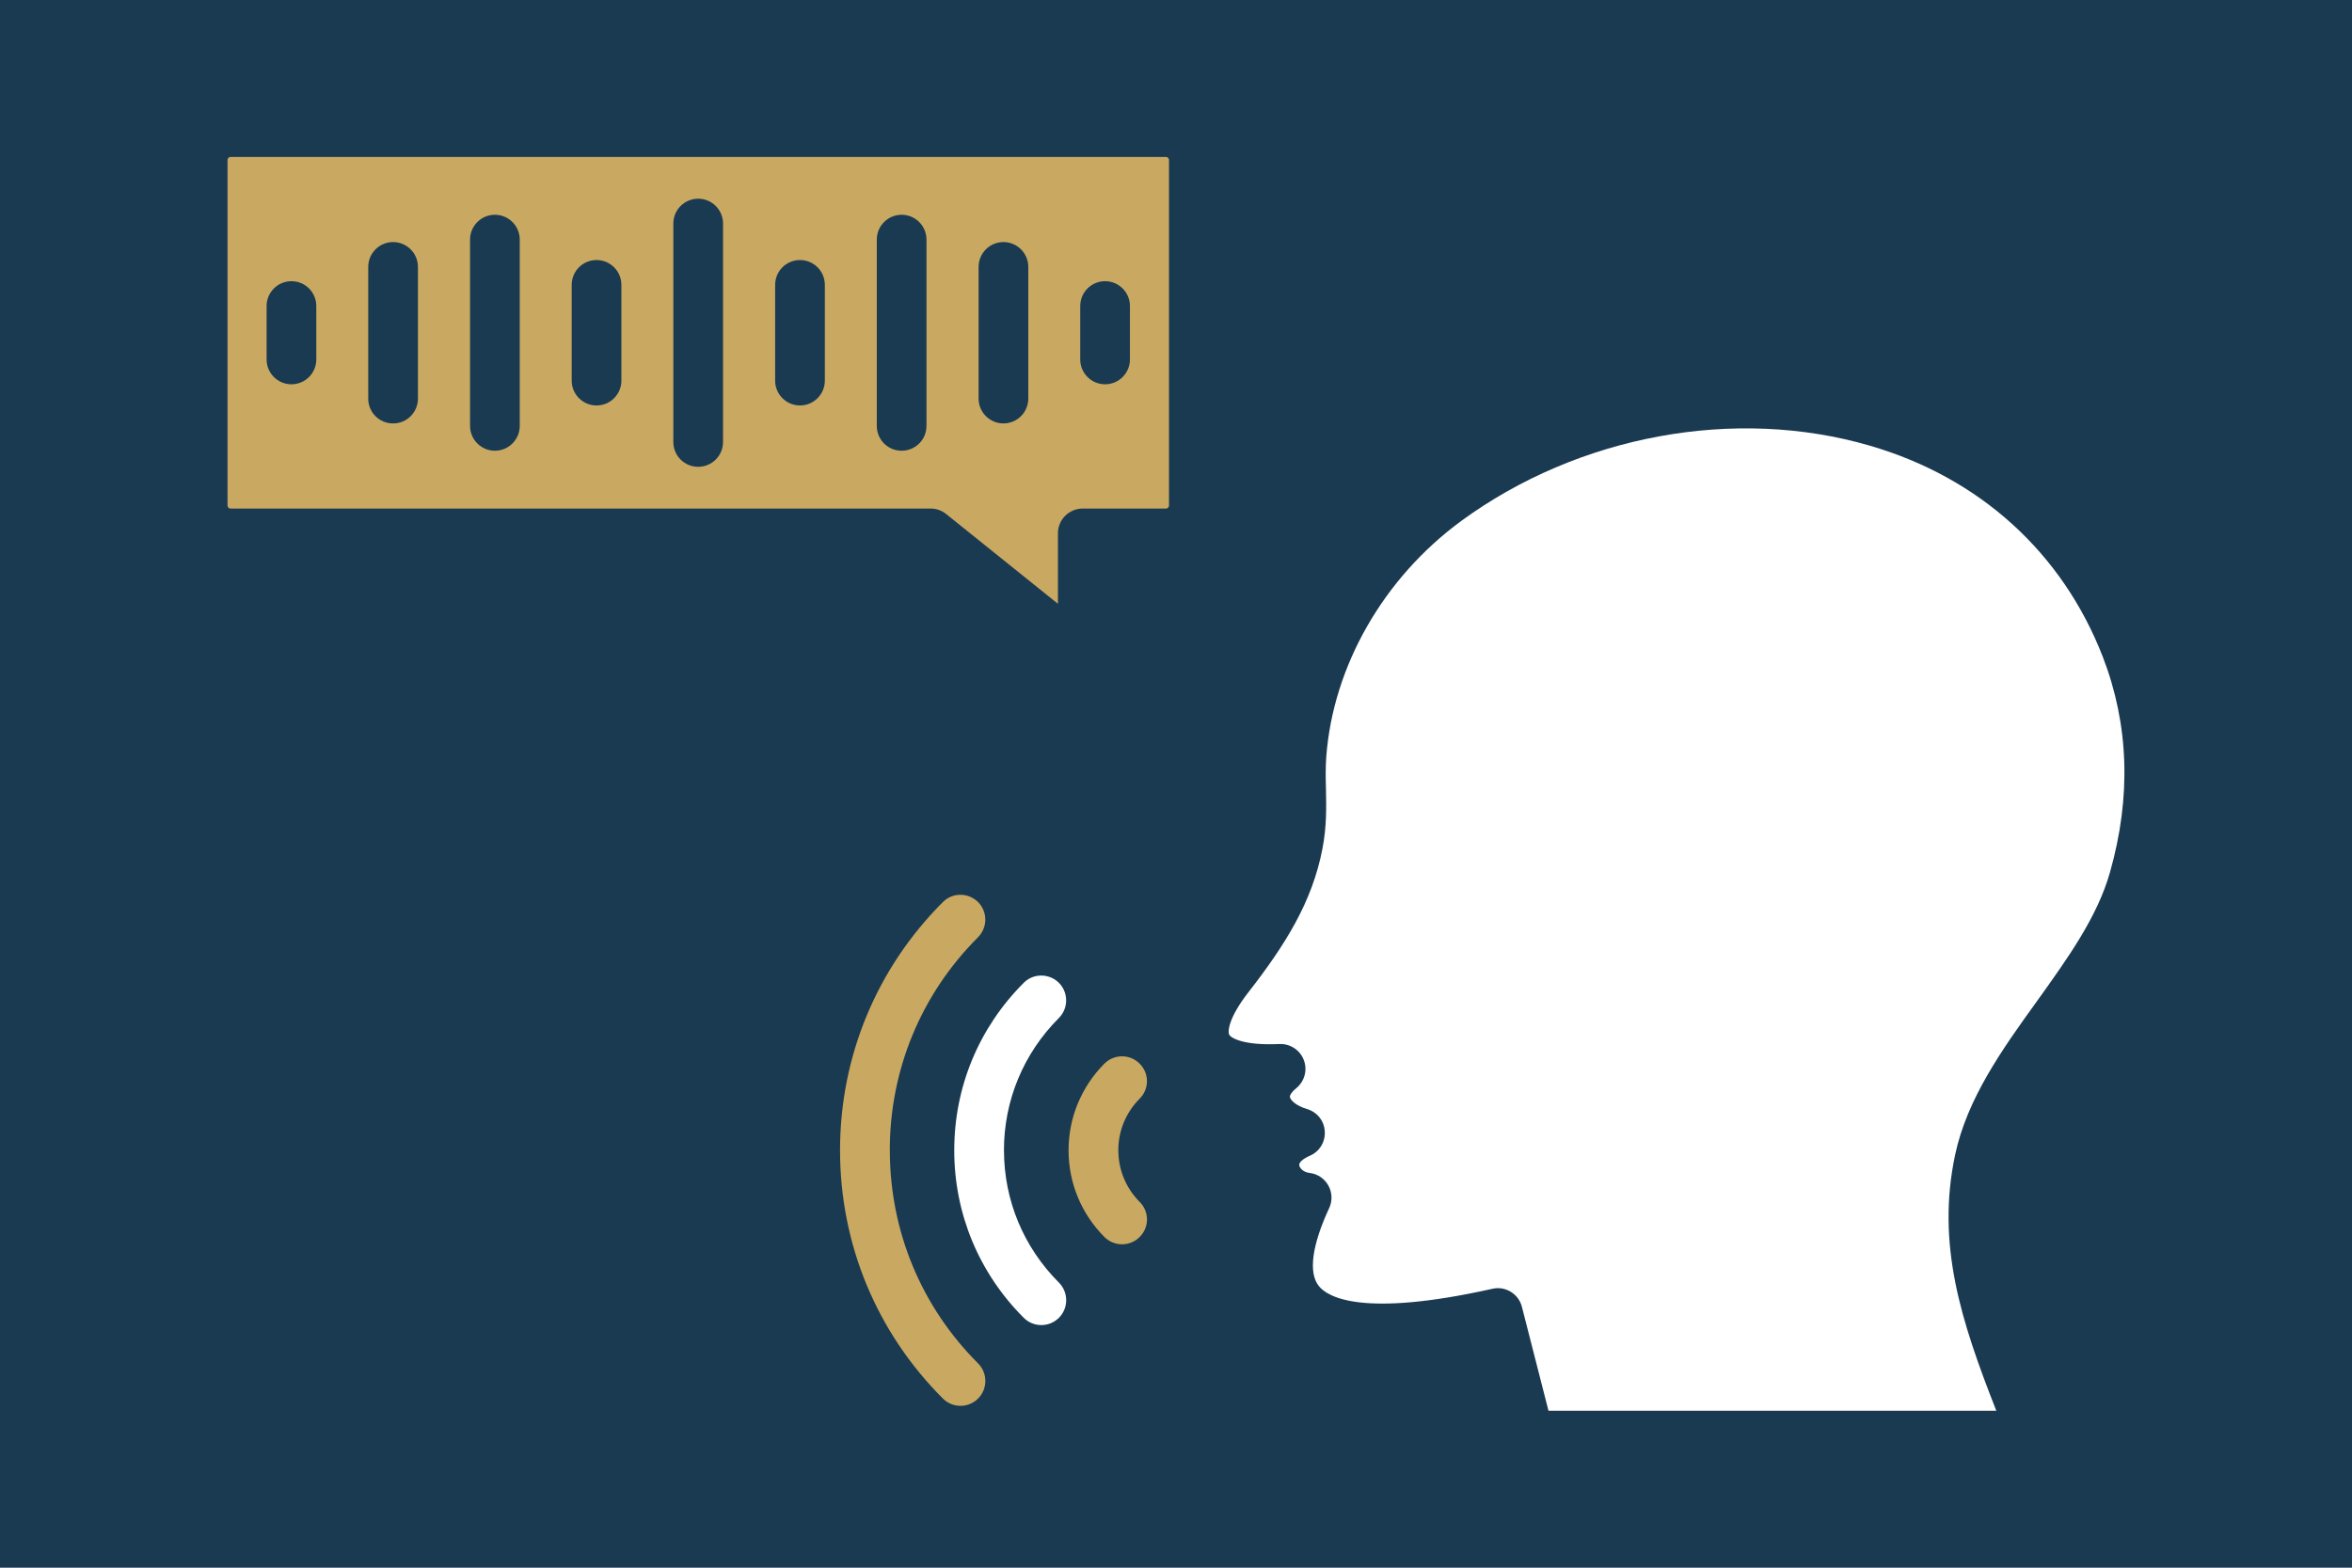 <svg xmlns="http://www.w3.org/2000/svg" xmlns:xlink="http://www.w3.org/1999/xlink" width="1536" zoomAndPan="magnify" viewBox="0 0 1152 768" height="1024" preserveAspectRatio="xMidYMid meet" version="1.0"><defs><clipPath id="570855673a"><path d="M 111.426 76.801 L 573 76.801 L 573 296 L 111.426 296 Z M 111.426 76.801 " clip-rule="nonzero"/></clipPath><clipPath id="adcb3e3b14"><path d="M 601 209 L 1040.676 209 L 1040.676 691.051 L 601 691.051 Z M 601 209 " clip-rule="nonzero"/></clipPath></defs><rect x="-115.2" width="1382.4" fill="#ffffff" y="-76.8" height="921.6" fill-opacity="1"/><rect x="-115.2" width="1382.4" fill="#1a3a52" y="-76.8" height="921.6" fill-opacity="1"/><g clip-path="url(#570855673a)"><path fill="#c9a961" d="M 112.844 249.129 L 455.777 249.129 C 458.598 249.129 461.234 250.062 463.406 251.805 L 518.16 295.789 L 518.16 261.301 C 518.16 254.562 523.617 249.129 530.332 249.129 L 571.168 249.129 C 571.918 249.129 572.57 248.438 572.57 247.668 L 572.57 78.352 C 572.57 77.582 571.898 76.891 571.168 76.891 L 112.844 76.891 C 112.094 76.891 111.445 77.582 111.445 78.352 L 111.445 247.668 C 111.445 248.438 112.113 249.129 112.844 249.129 Z M 541.266 188.266 C 534.551 188.266 529.094 182.828 529.094 176.094 L 529.094 149.926 C 529.094 143.188 534.551 137.75 541.266 137.75 C 547.98 137.75 553.438 143.188 553.438 149.926 L 553.438 176.094 C 553.438 182.828 547.98 188.266 541.266 188.266 Z M 503.652 130.754 L 503.652 195.266 C 503.652 201.98 498.195 207.438 491.48 207.438 C 484.766 207.438 479.309 201.98 479.309 195.266 L 479.309 130.754 C 479.309 124.039 484.766 118.582 491.48 118.582 C 498.195 118.582 503.652 124.039 503.652 130.754 Z M 453.789 117.383 L 453.789 208.633 C 453.789 215.348 448.414 220.809 441.617 220.809 C 434.82 220.809 429.445 215.348 429.445 208.633 L 429.445 117.383 C 429.445 110.668 434.902 105.211 441.617 105.211 C 448.332 105.211 453.789 110.668 453.789 117.383 Z M 404.004 139.559 L 404.004 186.461 C 404.004 193.195 398.547 198.633 391.832 198.633 C 385.117 198.633 379.66 193.195 379.66 186.461 L 379.66 139.559 C 379.66 132.82 385.117 127.387 391.832 127.387 C 398.547 127.387 404.004 132.82 404.004 139.559 Z M 354.141 109.512 L 354.141 216.508 C 354.141 223.223 348.762 228.68 341.965 228.68 C 335.172 228.68 329.793 223.223 329.793 216.508 L 329.793 109.512 C 329.793 102.797 335.25 97.34 341.965 97.34 C 348.684 97.34 354.141 102.797 354.141 109.512 Z M 304.355 139.559 L 304.355 186.461 C 304.355 193.195 298.898 198.633 292.184 198.633 C 285.469 198.633 280.012 193.195 280.012 186.461 L 280.012 139.559 C 280.012 132.82 285.469 127.387 292.184 127.387 C 298.898 127.387 304.355 132.82 304.355 139.559 Z M 254.57 117.383 L 254.57 208.633 C 254.57 215.348 249.113 220.809 242.398 220.809 C 235.684 220.809 230.227 215.348 230.227 208.633 L 230.227 117.383 C 230.227 110.668 235.684 105.211 242.398 105.211 C 249.113 105.211 254.57 110.668 254.57 117.383 Z M 204.703 130.754 L 204.703 195.266 C 204.703 201.98 199.328 207.438 192.531 207.438 C 185.738 207.438 180.359 201.98 180.359 195.266 L 180.359 130.754 C 180.359 124.039 185.816 118.582 192.531 118.582 C 199.246 118.582 204.703 124.039 204.703 130.754 Z M 154.922 149.926 L 154.922 176.094 C 154.922 182.828 149.465 188.266 142.75 188.266 C 136.035 188.266 130.578 182.828 130.578 176.094 L 130.578 149.926 C 130.578 143.188 136.035 137.75 142.75 137.75 C 149.465 137.75 154.922 143.188 154.922 149.926 Z M 154.922 149.926 " fill-opacity="1" fill-rule="evenodd"/></g><g clip-path="url(#adcb3e3b14)"><path fill="#ffffff" d="M 715.633 255.273 C 677.695 283.109 653.008 326.199 649.617 370.523 C 649.215 376.043 649.293 381.176 649.457 386.594 C 649.617 395.52 649.863 404.73 647.711 415.867 C 642.66 442.016 629.496 462.953 611.258 486.363 C 601.559 498.922 601.316 505.434 602.066 506.895 C 602.898 508.438 608.945 512.289 626.676 511.457 C 631.887 511.234 636.777 514.398 638.602 519.328 C 640.512 524.258 638.93 529.816 634.871 533.125 C 632.801 534.746 631.645 536.492 631.809 537.488 C 632.051 538.867 634.629 541.664 640.164 543.309 C 645.137 544.77 648.625 549.152 648.867 554.266 C 649.191 559.398 646.293 564.164 641.586 566.172 C 638.277 567.613 636.129 569.48 636.371 570.84 C 636.535 572.156 638.277 574.266 641.422 574.613 C 645.316 575.059 648.707 577.352 650.613 580.758 C 652.52 584.188 652.684 588.305 651.02 591.855 C 642.578 610.012 640.754 623.562 645.969 630.035 C 650.105 635.23 666.762 645.719 731.031 631.355 C 737.402 629.914 743.793 633.852 745.434 640.219 L 758.438 691.102 L 977.781 691.102 C 960.395 646.895 948.367 609.648 957.574 565.887 C 963.461 538.094 980.844 513.832 997.742 490.402 C 1012.898 469.242 1027.242 449.258 1033.449 427.367 C 1043.977 390.367 1042.719 354.883 1029.98 321.875 C 1010.18 270.793 969.668 234.012 915.906 218.352 C 849.812 199.039 773.105 213.199 715.613 255.273 Z M 715.633 255.273 " fill-opacity="1" fill-rule="evenodd"/></g><path fill="#c9a961" d="M 547.738 563.535 C 547.738 553.98 551.469 545.012 558.164 538.258 C 562.973 533.512 562.973 525.801 558.164 521.055 C 553.438 516.309 545.75 516.285 540.941 521.055 C 529.684 532.395 523.375 547.488 523.375 563.535 C 523.375 579.582 529.66 594.656 540.941 605.996 C 543.336 608.391 546.5 609.566 549.562 609.566 C 552.629 609.566 555.852 608.391 558.188 605.996 C 562.992 601.25 562.992 593.539 558.188 588.793 C 551.469 582.035 547.758 573.07 547.758 563.535 Z M 547.738 563.535 " fill-opacity="1" fill-rule="evenodd"/><path fill="#ffffff" d="M 491.727 563.535 C 491.727 539.027 501.34 516.023 518.645 498.699 C 523.375 493.949 523.375 486.242 518.645 481.473 C 513.84 476.727 506.129 476.727 501.422 481.473 C 479.473 503.406 467.383 532.535 467.383 563.535 C 467.383 594.535 479.473 623.664 501.422 645.574 C 503.816 647.949 506.879 649.145 510.043 649.145 C 513.211 649.145 516.254 647.949 518.668 645.574 C 523.395 640.809 523.395 633.121 518.668 628.352 C 501.363 611.047 491.746 588.023 491.746 563.535 Z M 491.727 563.535 " fill-opacity="1" fill-rule="evenodd"/><path fill="#c9a961" d="M 435.812 563.535 C 435.812 524.098 451.133 487.012 479.047 459.137 C 483.773 454.371 483.773 446.66 479.047 441.914 C 474.238 437.168 466.527 437.168 461.824 441.914 C 429.344 474.395 411.449 517.586 411.449 563.535 C 411.449 609.484 429.344 652.656 461.824 685.137 C 464.215 687.508 467.281 688.707 470.445 688.707 C 473.609 688.707 476.652 687.508 479.066 685.137 C 483.793 680.387 483.793 672.68 479.066 667.934 C 451.152 640.039 435.836 602.973 435.836 563.535 Z M 435.812 563.535 " fill-opacity="1" fill-rule="evenodd"/></svg>